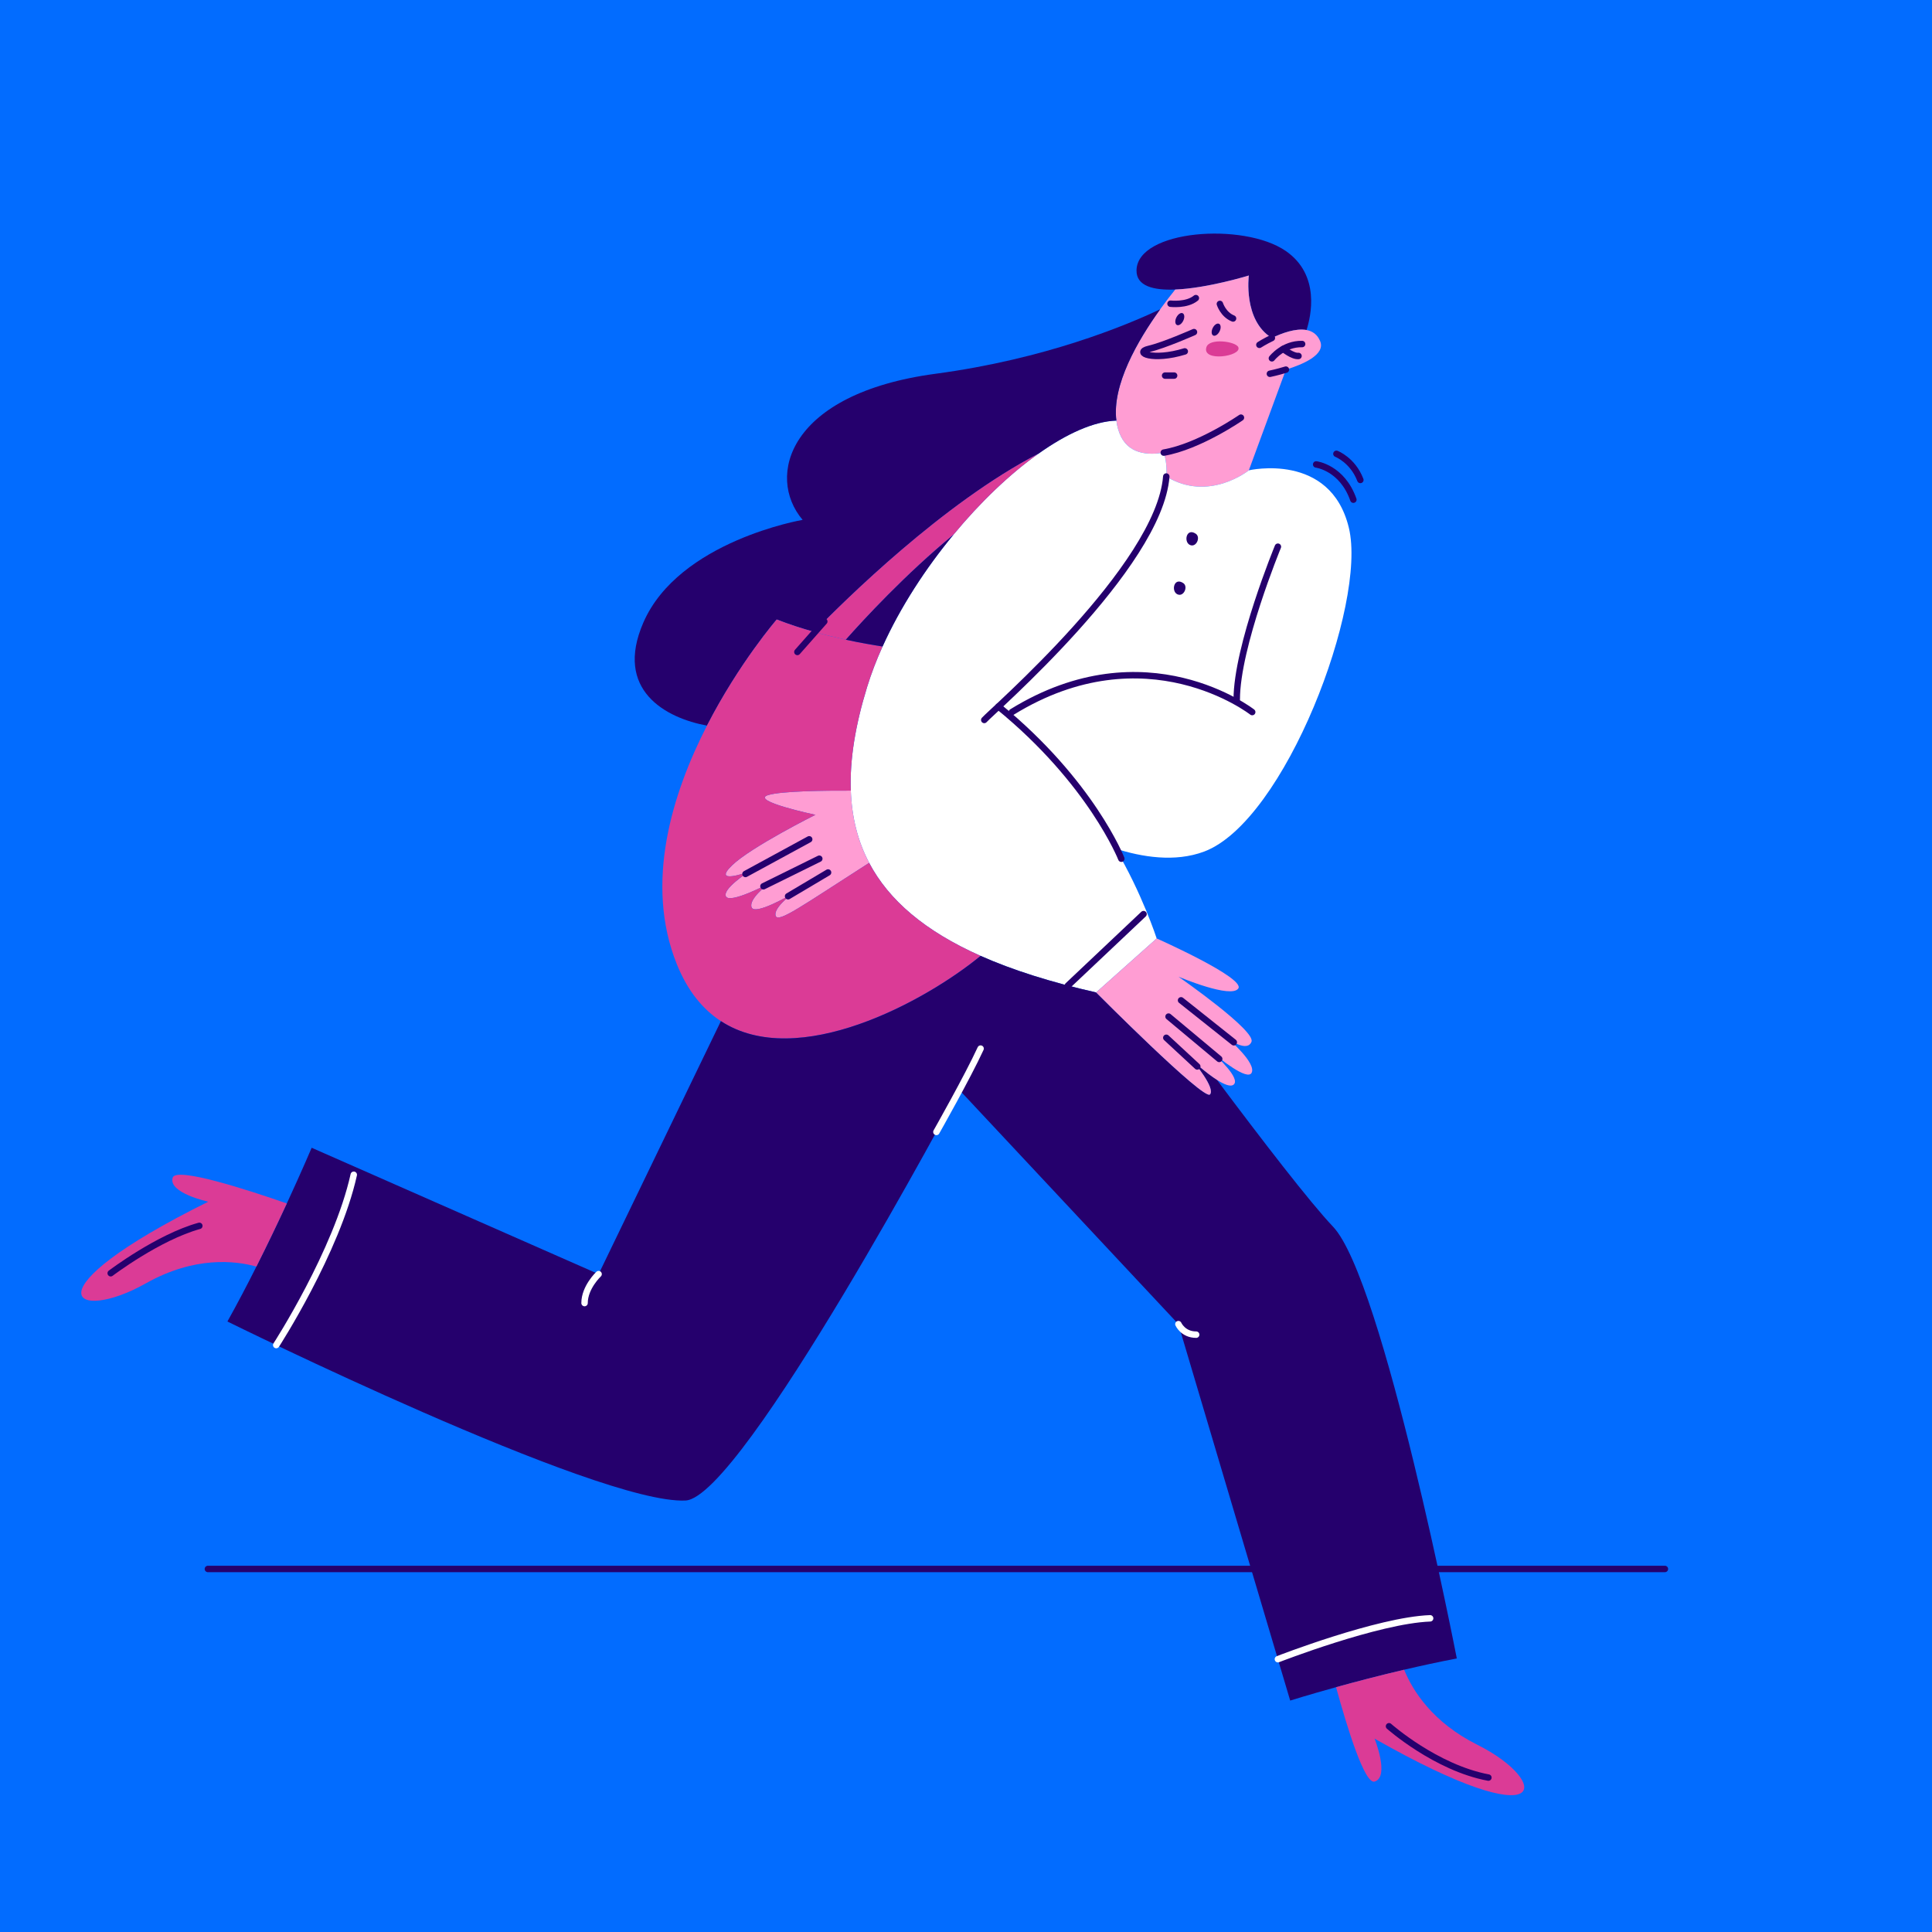 <?xml version="1.0" encoding="UTF-8"?> <!-- Generator: Adobe Illustrator 25.2.3, SVG Export Plug-In . SVG Version: 6.00 Build 0) --> <svg xmlns="http://www.w3.org/2000/svg" xmlns:xlink="http://www.w3.org/1999/xlink" id="Слой_2" x="0px" y="0px" viewBox="0 0 1200 1200" style="enable-background:new 0 0 1200 1200;" xml:space="preserve"> <style type="text/css"> .st0{fill:#026CFF;} .st1{fill:none;stroke:#25006D;stroke-width:4;stroke-linecap:round;stroke-linejoin:round;stroke-miterlimit:10;} .st2{fill:#25006D;} .st3{fill:#FF9DD3;} .st4{fill:#FFFFFF;} .st5{fill:#DB3B96;} .st6{fill:none;stroke:#FFFFFF;stroke-width:4;stroke-linecap:round;stroke-linejoin:round;stroke-miterlimit:10;} </style> <rect x="0" class="st0" width="1200" height="1200"></rect> <g> <line class="st1" x1="129.13" y1="974.51" x2="1034.1" y2="974.51"></line> <path class="st2" d="M811.51,204.99c-6.69-1.25-15.35,1.96-21.52,4.93c-17.99-10.94-14.31-38.8-14.31-38.8s-25.53,7.91-45.7,8.72 c-13.31,0.53-24.29-2.03-24.07-11.99c0.54-25.07,66.5-29.98,92.66-11.99C820.32,170.81,814.19,196.69,811.51,204.99z"></path> <path class="st3" d="M798.7,229.58l-23.02,62.54c0,0-24.84,20.06-51.27,3.84v-0.01c0.42-5.28-0.05-10.25-1.58-14.82 c-12.86,2.18-24.34-0.53-28.36-14.64c-0.49-1.71-0.85-3.48-1.07-5.27c-2.8-22.01,13.17-49.65,27.22-69.14 c3.31-4.61,6.52-8.74,9.35-12.25c20.17-0.81,45.7-8.72,45.7-8.72s-3.68,27.86,14.31,38.8c6.17-2.97,14.83-6.18,21.52-4.93 c3.69,0.69,6.76,2.74,8.48,6.95C823.43,220.34,809.09,226.39,798.7,229.58z"></path> <path class="st4" d="M747.88,528.94c-18.14,6.79-38.75,3.37-55.03-1.87c16.41,27.53,25.59,55.83,25.59,55.83l-16.5,14.7 l-21.11,18.82c-28.21-6.36-51.99-13.93-71.77-22.71c-34.69-15.43-57.03-34.65-69.21-57.79c-7.16-13.58-10.8-28.52-11.4-44.84 c-0.72-19.46,2.91-40.9,10.12-64.34c2.57-8.35,5.81-16.78,9.61-25.19c10.98-24.32,26.63-48.43,44.18-69.63 c0.01-0.01,0.02-0.02,0.03-0.03c16.61-20.09,34.92-37.55,52.58-50.09c17.57-12.48,34.48-20.1,48.42-20.57 c0.22,1.79,0.57,3.55,1.07,5.27c4.02,14.1,15.5,16.82,28.36,14.64c1.53,4.58,2,9.55,1.58,14.82v0.01 c26.43,16.21,51.27-3.84,51.27-3.84s50.69-11.72,62.13,35.7C849.25,375.24,798.1,510.13,747.88,528.94z"></path> <path class="st1" d="M611.34,447.18c4.28-4.99,108.66-95.15,113.06-151.21"></path> <path class="st2" d="M693.4,261.23c-13.94,0.47-30.85,8.09-48.42,20.57c-59.1,30.55-120.69,91.46-139.34,110.65 c-7.66-2.14-15.54-4.69-23.2-7.68c0,0-23.39,27.05-43.32,65.92c-25.54-4.68-57.82-21.98-39.52-64.01 c22.07-50.69,98.92-63.78,98.92-63.78c-22.89-26.97-8.99-78.49,82.57-90.75c68.03-9.11,118.22-29.95,139.54-40.06 C706.57,211.58,690.6,239.22,693.4,261.23z"></path> <path class="st1" d="M492.02,555.22c0,0-0.02,0.01-0.05,0.04"></path> <path class="st1" d="M477.65,548.72c0.01,0,0.02,0,0.02-0.01c0.02-0.02,0.03-0.02,0.03-0.02"></path> <path class="st3" d="M539.86,535.92c-41.59,26.62-56.5,37.53-58.07,32.93c-1.62-4.69,9.33-12.95,10.19-13.58 c-1.24,0.72-23.15,13.49-25.14,8.28c-2-5.16,9.98-14.19,10.82-14.82c-1.2,0.64-24.02,12.59-26.69,8.15 c-2.68-4.47,13.48-14.99,14.09-15.4c-0.8,0.29-23.06,8.27-10.34-4.01c11.84-11.43,51.75-31.38,51.75-31.38s-41.18-8.7-29.23-12.29 c8.37-2.51,35.64-2.79,51.23-2.72C529.05,507.4,532.7,522.33,539.86,535.92z"></path> <path class="st5" d="M609.06,593.71c-34.26,28.18-113.62,71.61-161.32,40.52c-11.17-7.28-20.6-18.65-27.31-35.26 c-20.38-50.46-2.86-106.27,18.68-148.28c19.93-38.87,43.32-65.92,43.32-65.92c7.66,2.99,15.54,5.54,23.2,7.68 c6.84,1.92,13.51,3.53,19.63,4.86c9.21,2.01,17.24,3.37,22.92,4.24c-3.8,8.41-7.04,16.84-9.61,25.19 c-7.21,23.44-10.84,44.88-10.12,64.34c-15.59-0.07-42.86,0.21-51.23,2.72c-11.95,3.58,29.23,12.29,29.23,12.29 s-39.92,19.95-51.75,31.38c-12.71,12.29,9.54,4.3,10.34,4.01c-0.62,0.41-16.78,10.93-14.09,15.4c2.67,4.44,25.49-7.51,26.69-8.15 c-0.85,0.64-12.82,9.66-10.82,14.82c2,5.2,23.9-7.56,25.14-8.28c-0.86,0.63-11.8,8.89-10.19,13.58 c1.58,4.61,16.48-6.31,58.07-32.93C552.04,559.05,574.37,578.28,609.06,593.71z"></path> <path class="st2" d="M592.37,331.92c-17.55,21.2-33.2,45.31-44.18,69.63c-5.68-0.87-13.71-2.24-22.92-4.24 C536.07,385.12,562.41,356.51,592.37,331.92z"></path> <path class="st5" d="M644.98,281.8c-17.65,12.55-35.97,30-52.58,50.09c-0.01,0.01-0.02,0.02-0.03,0.03 c-29.96,24.58-56.3,53.19-67.1,65.39c-6.12-1.33-12.79-2.94-19.63-4.86C524.29,373.26,585.88,312.35,644.98,281.8z"></path> <path class="st2" d="M904.85,1030.1c-11.05,2.11-22.14,4.51-32.72,7c-15.77,3.7-30.44,7.56-42.29,10.84 c-17.23,4.77-28.48,8.32-28.48,8.32l-69.45-233.82L595.81,676.91c0,0-134.9,253.44-170.05,255.09 c-54.31,2.53-284.51-111.19-284.51-111.19c6.25-11.21,12.34-22.84,18.01-34.12c7.08-14.08,13.54-27.64,18.89-39.21 c9.43-20.39,15.43-34.59,15.43-34.59l178.23,78.49l75.95-157.15c47.7,31.09,127.05-12.34,161.32-40.52 c19.78,8.79,43.56,16.35,71.77,22.71c0,0,67.05,67.45,70.71,63.36c3.55-3.94-10.05-20.1-10.97-21.2 c0.79,0.72,8.37,7.73,15.26,12.12c0,0,0,0.01,0.01,0.01c27.98,37.38,57.81,76.15,72.14,91.23 C859.06,794.65,904.85,1030.1,904.85,1030.1z"></path> <path class="st3" d="M777.43,666.29c-2.62,5.38-20.6-9.4-24.95-13.09c3.84,3.45,18.09,16.68,13.79,20.44 c-1.88,1.64-6.01-0.11-10.43-2.94c-0.01,0-0.01-0.01-0.01-0.01c-6.89-4.39-14.47-11.4-15.26-12.12c0.92,1.1,14.52,17.26,10.97,21.2 c-3.67,4.1-70.71-63.36-70.71-63.36l21.11-18.82l16.5-14.7c0,0,55.19,24.53,50.69,31.07c-4.41,6.42-36.06-6.87-37.18-7.33 c1.42,0.99,48.18,33.61,45.36,40.45c-2.75,6.66-13.77-1.39-14.67-2.06C763.7,645.93,780.32,660.34,777.43,666.29z"></path> <path class="st5" d="M853.78,1079.9c0,0,9.53,23.82,0,26.67c-6.12,1.84-16.97-33.28-23.93-58.63c11.85-3.28,26.51-7.15,42.29-10.84 c5.37,13.18,17.68,32.71,45.47,46.61C963.33,1106.57,964.28,1142.77,853.78,1079.9z"></path> <path class="st5" d="M178.14,747.48c-5.35,11.56-11.8,25.12-18.89,39.21c-13.05-3.65-38.38-6.65-68.75,10.47 c-44.53,25.1-75.07,5.64,38.87-50.76c0,0-25.07-5.43-22.11-14.93C109.41,724.59,153.79,739,178.14,747.48z"></path> <g> <path class="st1" d="M722.83,281.13c21.95-3.73,47.94-21.72,47.94-21.72"></path> <path class="st1" d="M798.7,229.58c-5.54,1.69-9.95,2.58-9.95,2.58"></path> <path class="st1" d="M789.99,209.92c-4.58,2.2-7.77,4.26-7.77,4.26"></path> </g> <path class="st1" d="M696.47,533.36c0,0-18.7-47.58-76.3-94.54"></path> <path class="st1" d="M793.73,339.56c0,0-25.57,62-25.57,94.95"></path> <path class="st1" d="M777.77,442.28c0,0-65.86-51.51-149.26,0"></path> <path class="st1" d="M862.74,1072.21c0,0,29.02,25.75,61.73,31.88"></path> <path class="st1" d="M68.76,790.83c0,0,29.43-22.35,55.05-29.43"></path> <path class="st6" d="M371.8,791.38c0,0-8.72,8.17-8.72,17.98"></path> <path class="st6" d="M731.92,822.44c0,0,2.88,6.54,11.05,6.54"></path> <path class="st6" d="M171.57,835.45c0,0,37.53-57.95,48.16-105.79"></path> <path class="st6" d="M793.73,1030.55c0,0,62.05-24.16,94.55-25.38"></path> <line class="st1" x1="463.03" y1="542.84" x2="502.61" y2="521.31"></line> <line class="st1" x1="474.19" y1="550.48" x2="508.88" y2="533.36"></line> <line class="st1" x1="489.49" y1="556.67" x2="514.33" y2="541.92"></line> <line class="st1" x1="766.33" y1="647.38" x2="733.57" y2="621.32"></line> <line class="st1" x1="757.27" y1="657.71" x2="725.8" y2="631.42"></line> <line class="st1" x1="743.65" y1="662.4" x2="724.41" y2="644.57"></line> <path class="st5" d="M749.31,215.66c1.8-5.91,18.33-3.61,19.83,0C771.48,221.33,746.45,225.06,749.31,215.66z"></path> <path class="st1" d="M741.61,206.27c0,0-18.47,8.2-28.07,10.44s2.35,7.69,22.35,1.55"></path> <ellipse transform="matrix(0.445 -0.895 0.895 0.445 236.271 789.979)" class="st2" cx="755.49" cy="204.37" rx="4.07" ry="2.37"></ellipse> <ellipse transform="matrix(0.445 -0.895 0.895 0.445 229.593 766.124)" class="st2" cx="732.9" cy="197.83" rx="4.07" ry="2.37"></ellipse> <path class="st1" d="M727.03,188.63c0,0,10.02,1.23,15.74-3.47"></path> <path class="st1" d="M757.69,188.77c0,0,2.04,6.6,8.18,9.05"></path> <line class="st1" x1="723.66" y1="233.29" x2="729.28" y2="233.29"></line> <path class="st1" d="M789.99,222.56c0,0,7.1-9.16,18.79-8.87"></path> <path class="st1" d="M797.06,216.72c0,0,5.8,4.75,9.47,4.38"></path> <path class="st2" d="M742.7,331.5c3.27,2.18,0.27,8.86-3.68,6.95C735.07,336.54,736.89,327.63,742.7,331.5z"></path> <path class="st2" d="M734.93,362.16c3.27,2.18,0.27,8.86-3.68,6.95C727.3,367.2,729.13,358.29,734.93,362.16z"></path> <line class="st1" x1="663.28" y1="612.16" x2="710.27" y2="567.77"></line> <line class="st1" x1="511.98" y1="386.01" x2="495.26" y2="404.94"></line> <path class="st6" d="M581.62,703.07c0,0,19.45-34.33,27.45-51.77"></path> <path class="st1" d="M817.49,288.47c0,0,16.12,1.95,23.11,21.89"></path> <path class="st1" d="M830.07,281.87c0,0,10.17,3.91,14.87,16.24"></path> </g> </svg> 